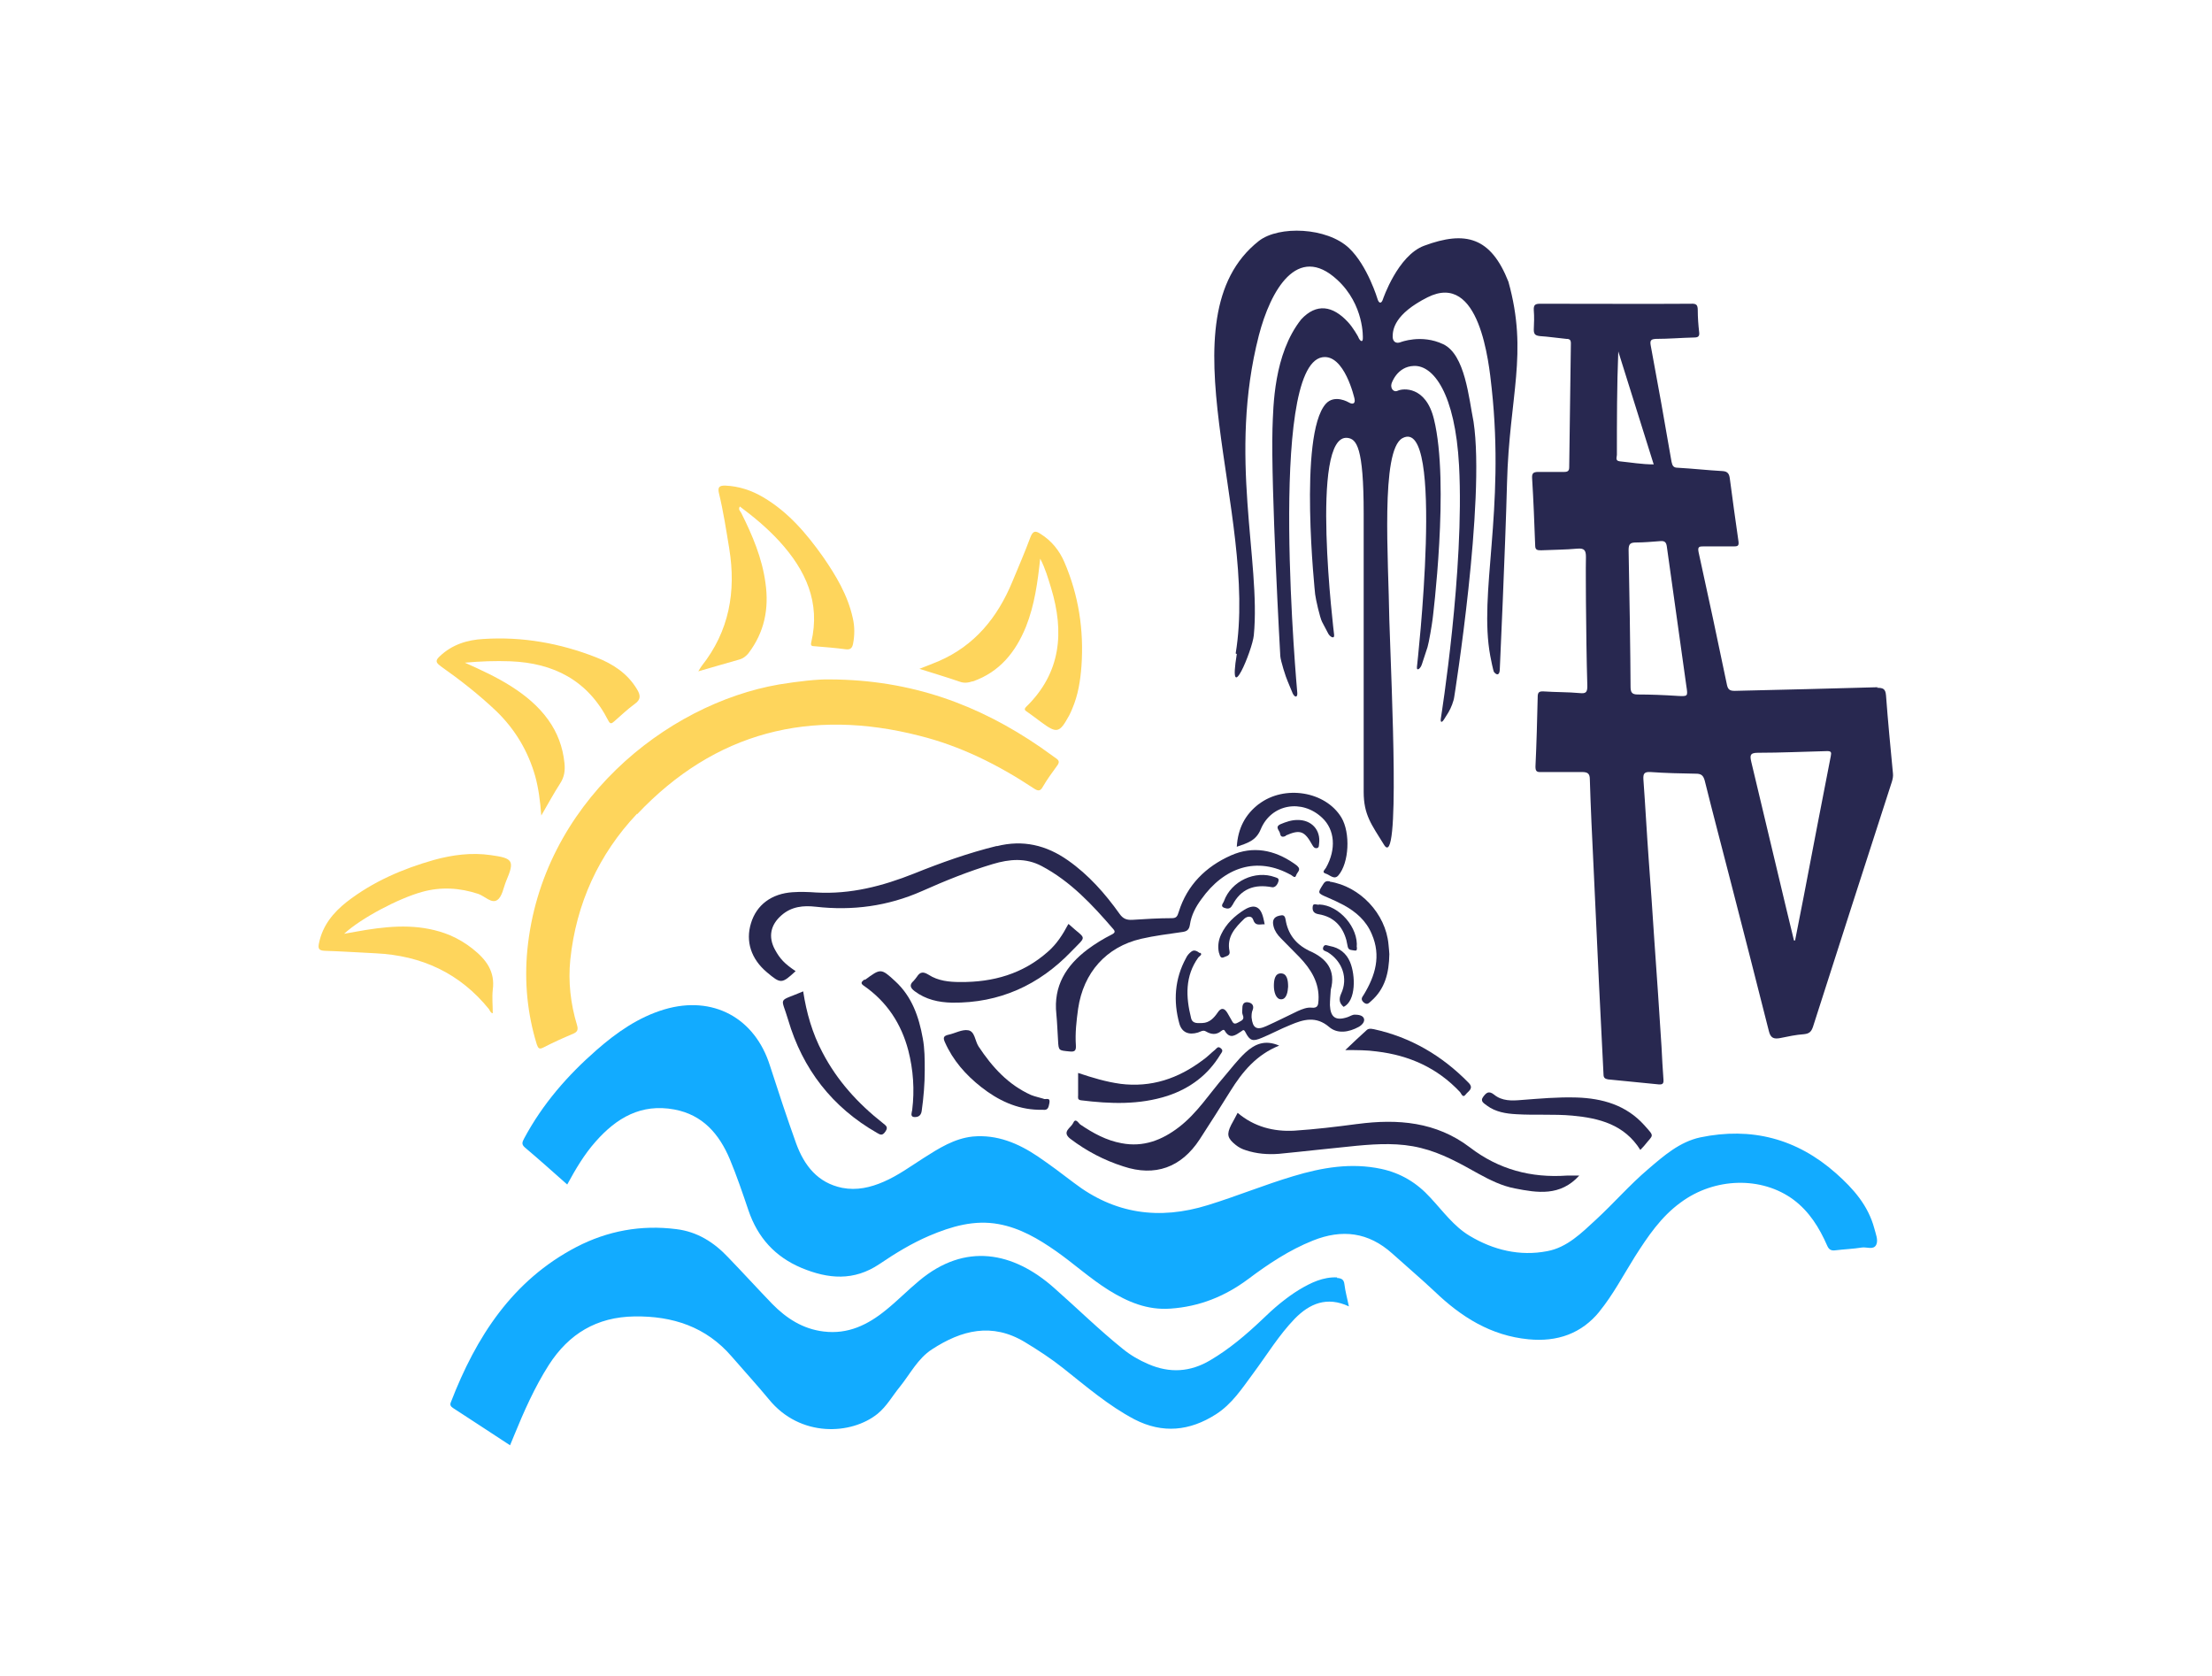 <?xml version="1.0" encoding="UTF-8" standalone="no"?><svg xmlns="http://www.w3.org/2000/svg" data-name="RZ &amp;gt; Pfade fuer Export" height="125" id="RZ___Pfade_fuer_Export" viewBox="0 0 79.32 59.53" width="165">
  <defs>
    <style>
      .cls-1 {
        fill: #fed55c;
      }

      .cls-2 {
        fill: #12abff;
      }

      .cls-3 {
        fill: #282850;
      }
    </style>
  </defs>
  <path class="cls-2" d="M57.34,46.76c.5-.61,.87-1.32,1.29-1.99,.46-.72,.93-1.42,1.63-1.93,1.22-.91,2.92-.95,4.06-.1,.56,.42,.92,1,1.2,1.64,.06,.14,.14,.19,.29,.17,.32-.04,.64-.05,.95-.1,.18-.03,.42,.1,.52-.1,.08-.17-.02-.39-.07-.59-.22-.82-.75-1.42-1.37-1.97-1.41-1.25-3.04-1.67-4.87-1.29-.74,.16-1.31,.66-1.87,1.14-.66,.56-1.23,1.22-1.87,1.81-.52,.48-1.04,1-1.75,1.13-.98,.19-1.93-.04-2.78-.55-.57-.34-.96-.89-1.41-1.37-.48-.53-1.06-.88-1.76-1.03-1.08-.23-2.12-.05-3.15,.26-1.04,.31-2.03,.72-3.07,1.04-1.74,.54-3.34,.32-4.8-.8-.43-.33-.86-.65-1.3-.95-.7-.47-1.46-.79-2.33-.71-.66,.07-1.21,.42-1.76,.77-.47,.3-.92,.63-1.43,.85-.48,.21-.97,.32-1.49,.22-.88-.18-1.36-.8-1.65-1.59-.33-.92-.64-1.86-.94-2.79-.54-1.72-2.05-2.53-3.78-2.02-.94,.28-1.72,.83-2.44,1.46-1.04,.91-1.93,1.93-2.59,3.16-.06,.12-.12,.21,.02,.33,.51,.43,1,.87,1.52,1.33,.3-.55,.61-1.08,1.02-1.54,.75-.85,1.63-1.37,2.82-1.15,1.02,.19,1.61,.88,1.99,1.78,.25,.6,.46,1.22,.67,1.84,.33,.97,.95,1.66,1.9,2.06,.96,.4,1.88,.48,2.8-.14,.56-.38,1.15-.74,1.78-1.01,.8-.34,1.62-.58,2.49-.42,.77,.14,1.43,.53,2.06,.97,.64,.45,1.22,.98,1.89,1.4,.68,.42,1.38,.72,2.21,.66,1.04-.07,1.96-.44,2.79-1.06,.72-.54,1.47-1.04,2.32-1.38,1.05-.42,1.99-.3,2.84,.46,.51,.46,1.03,.9,1.53,1.37,.95,.91,2.01,1.58,3.36,1.71,1.03,.1,1.9-.2,2.55-1Z"/>
  <path class="cls-2" d="M47.95,45.52c-.51-.02-.94,.19-1.36,.44-.49,.3-.93,.68-1.34,1.08-.57,.54-1.17,1.05-1.85,1.45-.72,.43-1.46,.47-2.22,.14-.33-.14-.64-.32-.91-.54-.86-.69-1.65-1.47-2.48-2.2-1.46-1.29-3.18-1.63-4.83-.25-.41,.34-.78,.72-1.19,1.05-.65,.53-1.36,.88-2.24,.77-.74-.09-1.33-.47-1.84-.99-.53-.55-1.05-1.12-1.58-1.67-.51-.54-1.11-.92-1.86-1.01-1.26-.16-2.46,.06-3.58,.64-2.3,1.2-3.6,3.23-4.5,5.56-.04,.09-.02,.15,.07,.21,.68,.44,1.36,.89,2.05,1.34,.05-.13,.1-.23,.14-.34,.36-.88,.74-1.74,1.25-2.54,.72-1.12,1.72-1.72,3.07-1.74,1.37-.02,2.57,.37,3.49,1.44,.44,.51,.9,1.01,1.33,1.53,1.12,1.38,2.96,1.28,3.9,.52,.33-.27,.53-.64,.8-.97,.37-.46,.64-1.01,1.15-1.34,1.06-.69,2.15-.97,3.33-.26,.48,.29,.94,.59,1.38,.94,.82,.65,1.62,1.34,2.55,1.83,1.01,.52,1.98,.42,2.92-.18,.58-.37,.94-.93,1.34-1.47,.49-.66,.92-1.37,1.49-1.96,.53-.54,1.15-.81,1.94-.44-.06-.29-.13-.54-.16-.79-.02-.18-.11-.22-.27-.23Z"/>
  <path class="cls-1" d="M22.85,28.91c2.79-2.95,6.21-3.81,10.12-2.81,1.48,.37,2.82,1.04,4.09,1.88,.15,.1,.24,.13,.34-.06,.15-.26,.33-.5,.51-.75,.08-.11,.08-.18-.04-.26-.19-.13-.37-.27-.56-.4-2.2-1.51-4.61-2.42-7.56-2.43-.44-.01-1.13,.07-1.81,.18-4.07,.7-8.52,4.28-9.03,9.52-.11,1.15,0,2.29,.34,3.39,.05,.14,.09,.18,.23,.11,.35-.18,.7-.34,1.06-.49,.17-.07,.2-.15,.15-.32-.23-.76-.32-1.55-.24-2.34,.21-2.01,1.02-3.78,2.39-5.23Z"/>
  <path class="cls-3" d="M35.75,30.05c-1.02,.25-2,.6-2.97,.99-1.13,.45-2.28,.75-3.51,.68-.28-.02-.57-.03-.85-.01-.75,.05-1.29,.45-1.49,1.11-.2,.65,0,1.28,.57,1.76,.5,.42,.53,.42,1.03-.04-.4-.27-.56-.44-.74-.77-.25-.46-.16-.89,.23-1.23,.36-.32,.79-.36,1.23-.31,1.32,.15,2.59-.02,3.81-.56,.83-.37,1.67-.71,2.54-.97,.6-.18,1.18-.23,1.75,.07,1.04,.55,1.82,1.39,2.57,2.26,.1,.11,.03,.15-.06,.2-.3,.15-.59,.33-.86,.53-.77,.58-1.23,1.31-1.12,2.32,.03,.31,.04,.62,.06,.93,.02,.39,.02,.37,.42,.41,.19,.02,.23-.04,.22-.22-.03-.44,.02-.87,.08-1.31,.19-1.3,1.01-2.22,2.26-2.51,.48-.11,.97-.17,1.45-.24,.18-.02,.27-.07,.3-.27,.05-.34,.21-.64,.41-.91,.81-1.14,1.99-1.56,3.23-.86,.05,.03,.13,.13,.17,0,.03-.1,.18-.19,.06-.31-.04-.05-.1-.08-.15-.12-.7-.48-1.46-.63-2.25-.28-.9,.4-1.57,1.06-1.87,2.02-.05,.16-.08,.23-.25,.23-.47,0-.95,.03-1.42,.06-.2,.01-.33-.04-.45-.21-.52-.73-1.11-1.4-1.85-1.92-.78-.55-1.62-.75-2.56-.51Z"/>
  <path class="cls-1" d="M17.55,35.93s.05,.12,.12,.12c0-.28-.03-.57,0-.84,.09-.66-.24-1.09-.72-1.47-.25-.2-.52-.36-.82-.49-.98-.4-1.98-.35-2.99-.19-.25,.04-.51,.09-.8,.14,.62-.57,1.96-1.27,2.79-1.5,.68-.19,1.35-.15,2.02,.07,.23,.08,.48,.36,.68,.22,.18-.12,.22-.44,.32-.68,.31-.73,.25-.82-.55-.93-.69-.1-1.37-.01-2.03,.17-1.13,.32-2.2,.78-3.14,1.51-.48,.38-.86,.84-.99,1.47-.04,.19-.02,.27,.2,.28,.61,.02,1.22,.06,1.83,.09,1.65,.08,3.02,.71,4.07,2.01Z"/>
  <path class="cls-1" d="M26.84,23.14c.57-.75,.74-1.59,.61-2.51-.12-.9-.47-1.72-.87-2.52-.03-.06-.12-.12-.05-.23,.51,.38,.99,.78,1.42,1.25,.94,1.03,1.48,2.19,1.14,3.62-.03,.12,.02,.14,.12,.14,.37,.03,.75,.06,1.12,.11,.17,.02,.23-.05,.26-.2,.06-.31,.06-.62-.01-.92-.18-.82-.6-1.52-1.07-2.2-.59-.83-1.24-1.6-2.14-2.13-.42-.25-.88-.4-1.37-.42-.2,0-.27,.05-.22,.27,.16,.66,.26,1.32,.37,1.99,.25,1.54,0,2.96-.99,4.21-.03,.04-.06,.09-.12,.19,.53-.15,.99-.29,1.46-.42,.15-.04,.25-.12,.35-.24Z"/>
  <path class="cls-1" d="M34.89,24.15c.96-.34,1.53-1.05,1.9-1.96,.31-.78,.42-1.6,.51-2.44,.18,.34,.28,.69,.39,1.05,.48,1.58,.36,3.04-.89,4.26-.09,.09-.05,.13,.03,.18,.17,.12,.33,.24,.49,.36,.58,.43,.67,.41,1.02-.23,.04-.08,.08-.16,.11-.24,.21-.49,.29-1,.33-1.53,.09-1.29-.1-2.53-.61-3.72-.18-.42-.46-.77-.86-1.02-.18-.12-.27-.11-.36,.12-.2,.54-.43,1.07-.65,1.6-.53,1.28-1.35,2.29-2.65,2.85-.21,.09-.43,.17-.68,.27,.5,.16,.98,.3,1.44,.46,.16,.06,.31,.04,.46-.01Z"/>
  <path class="cls-1" d="M15.78,23.59c.71,.5,1.39,1.03,2.02,1.63,.67,.65,1.13,1.42,1.39,2.32,.12,.44,.18,.89,.22,1.42,.25-.43,.45-.8,.67-1.14,.16-.24,.19-.48,.16-.75-.06-.57-.25-1.08-.58-1.54-.35-.49-.81-.87-1.31-1.19-.53-.34-1.1-.6-1.68-.86,.55-.05,1.09-.07,1.63-.05,1.56,.06,2.78,.69,3.51,2.12,.07,.14,.12,.12,.22,.03,.24-.21,.47-.43,.73-.62,.23-.16,.21-.32,.08-.53-.34-.57-.87-.91-1.46-1.14-1.3-.51-2.65-.75-4.04-.66-.58,.03-1.13,.2-1.57,.62-.15,.14-.16,.22,.03,.35Z"/>
  <path class="cls-3" d="M48.67,40.02c-.75,.1-1.5,.19-2.26,.24-.74,.04-1.44-.14-2.03-.64-.08,.16-.16,.3-.23,.43-.17,.34-.14,.48,.16,.72,.11,.09,.23,.15,.36,.19,.39,.13,.79,.16,1.19,.13,.93-.09,1.87-.2,2.8-.29,.76-.07,1.53-.11,2.29,.08,.74,.18,1.4,.55,2.06,.92,.42,.23,.84,.44,1.31,.53,.81,.16,1.63,.29,2.31-.46-.17,0-.31,0-.44,0-1.29,.09-2.45-.22-3.48-1.01-1.21-.92-2.59-1.03-4.03-.84Z"/>
  <path class="cls-3" d="M38.48,39.99c-.08,.17-.42,.31-.1,.56,.58,.44,1.21,.77,1.9,.99,1.14,.38,2.08,.04,2.74-.97,.37-.57,.74-1.15,1.1-1.73,.43-.69,.93-1.3,1.75-1.63-.51-.22-.87-.06-1.21,.25-.28,.26-.51,.57-.76,.86-.53,.61-.97,1.31-1.62,1.81-.61,.47-1.28,.73-2.06,.58-.55-.1-1.02-.36-1.48-.67-.07-.05-.17-.26-.26-.05Z"/>
  <path class="cls-3" d="M43.02,33.89c-.07-.05-.19-.14-.3-.05-.08,.06-.15,.14-.19,.23-.41,.75-.46,1.55-.24,2.35,.09,.32,.34,.42,.67,.32,.09-.03,.18-.1,.28-.04,.19,.11,.37,.14,.56-.02,.04-.03,.09-.06,.12,0,.19,.32,.39,.15,.59,.02,.06-.04,.09-.09,.15,.03,.16,.31,.26,.34,.59,.2,.34-.14,.67-.32,1.02-.46,.47-.2,.92-.33,1.39,.07,.3,.26,.71,.19,1.06,0,.11-.06,.23-.18,.19-.3-.04-.12-.21-.14-.33-.14-.09,0-.17,.06-.26,.09-.42,.14-.61,.01-.63-.43,0-.18,.02-.36,.03-.55,.19-.71-.15-1.13-.77-1.4,0,0-.02,0-.02-.01-.47-.23-.75-.6-.83-1.11-.03-.16-.09-.17-.22-.14-.23,.05-.26,.2-.21,.39,.04,.16,.14,.3,.26,.42,.22,.23,.45,.45,.67,.68,.41,.43,.72,.92,.68,1.55-.01,.16-.02,.28-.24,.26-.17-.02-.34,.05-.5,.12-.38,.18-.75,.37-1.13,.54-.35,.16-.49,.07-.53-.31,0-.09,0-.18,.04-.27,.05-.13,0-.24-.15-.27-.15-.03-.22,.05-.22,.2,0,.08-.02,.17,.01,.24,.09,.2-.07,.22-.18,.29-.16,.09-.18-.04-.24-.13-.04-.07-.08-.14-.12-.21-.11-.19-.23-.22-.36-.02-.13,.19-.29,.36-.54,.37-.16,0-.36,.04-.41-.18-.19-.76-.22-1.5,.26-2.17,.04-.05,.16-.1,.07-.17Z"/>
  <path class="cls-3" d="M38.31,32.85c-.2,.38-.42,.72-.73,.99-.9,.8-1.97,1.1-3.15,1.09-.39,0-.79-.04-1.13-.26-.18-.11-.3-.12-.42,.07-.03,.05-.08,.1-.12,.15-.16,.14-.12,.25,.04,.37,.4,.3,.86,.4,1.34,.41,1.7,.02,3.12-.63,4.28-1.84,.58-.6,.53-.4-.09-.97Z"/>
  <path class="cls-3" d="M56.52,39.07c-.66-.02-1.31,.04-1.97,.09-.34,.03-.69,.04-.97-.19-.2-.16-.29-.06-.39,.07-.13,.17,.03,.24,.13,.32,.31,.23,.68,.29,1.06,.31,.66,.04,1.33-.01,2,.05,.97,.09,1.87,.32,2.44,1.23,.05-.06,.1-.1,.14-.15,.33-.42,.39-.3,0-.74-.65-.72-1.5-.96-2.43-.99Z"/>
  <path class="cls-3" d="M28.79,35.27c-.92,.39-.78,.16-.53,1.01,.52,1.77,1.58,3.14,3.19,4.06,.12,.07,.19,.11,.3-.05,.12-.17,0-.22-.09-.3-.89-.7-1.64-1.52-2.17-2.54-.36-.68-.57-1.41-.69-2.19Z"/>
  <path class="cls-3" d="M45.15,28.54c-.5,.38-.76,.88-.8,1.54,.37-.13,.69-.21,.86-.63,.38-.91,1.48-1.09,2.2-.41,.46,.43,.51,1.13,.14,1.79-.03,.06-.17,.16-.02,.21,.15,.04,.31,.24,.46,.07,.39-.45,.44-1.53,.11-2.08-.57-.94-2.04-1.18-2.96-.48Z"/>
  <path class="cls-3" d="M31,34.84c-.14,.1-.14,.15,0,.24,.81,.57,1.32,1.35,1.57,2.3,.18,.7,.23,1.42,.14,2.14-.01,.08-.08,.23,.06,.25,.12,.01,.25-.02,.28-.21,.07-.49,.11-.98,.11-1.47,0-.38,0-.77-.07-1.14-.14-.78-.39-1.5-.99-2.05-.51-.47-.52-.46-1.08-.05Z"/>
  <path class="cls-3" d="M37.44,39.12c-.16-.05-.32-.08-.47-.14-.82-.37-1.39-1-1.88-1.74-.13-.2-.13-.54-.37-.58-.22-.04-.47,.11-.71,.16-.17,.04-.2,.1-.13,.26,.29,.66,.75,1.18,1.31,1.62,.6,.47,1.27,.79,2.04,.81,.05,0,.11,0,.16,0,.2,.03,.21-.1,.24-.24,.04-.22-.12-.12-.21-.15Z"/>
  <path class="cls-3" d="M40.18,38.58c-.52-.07-1.01-.22-1.52-.39,0,.29,0,.55,0,.8,0,.08-.03,.16,.1,.18,1.05,.13,2.09,.17,3.11-.16,.81-.27,1.45-.75,1.89-1.48,.04-.07,.13-.14,.01-.23-.1-.08-.14,.01-.2,.06-.15,.12-.28,.26-.44,.37-.88,.66-1.84,.99-2.96,.85Z"/>
  <path class="cls-3" d="M47.69,31.32c-.12-.02-.18,0-.24,.1-.21,.33-.21,.32,.16,.48,.19,.08,.38,.17,.57,.27,.44,.24,.81,.56,1.01,1.04,.34,.78,.13,1.49-.29,2.18-.06,.09-.12,.16,0,.27,.13,.11,.19,.02,.27-.05,.49-.43,.64-1,.65-1.68,0-.08-.02-.22-.03-.35-.1-1.1-1.02-2.08-2.11-2.25Z"/>
  <path class="cls-3" d="M49.25,36.62c-.09-.02-.18-.03-.25,.04-.24,.22-.48,.44-.76,.71,.42,0,.78,0,1.13,.05,1.17,.14,2.17,.59,2.98,1.45,.05,.05,.1,.24,.21,.09,.08-.11,.31-.21,.1-.42-.95-.97-2.07-1.63-3.4-1.92Z"/>
  <path class="cls-3" d="M44.19,32.18c.3-.59,.79-.77,1.42-.65,.1,.02,.19-.07,.23-.2,.04-.13-.05-.13-.12-.16-.71-.26-1.57,.14-1.83,.86-.02,.07-.15,.18,.01,.24,.11,.04,.22,.05,.29-.1Z"/>
  <path class="cls-3" d="M43.72,33.9c.02,.08,.05,.2,.17,.14,.08-.04,.23-.05,.2-.21-.11-.52,.2-.85,.53-1.17,.1-.09,.27-.12,.32,.04,.08,.24,.25,.15,.41,.16-.02-.09-.03-.16-.05-.23-.1-.41-.32-.51-.68-.29-.35,.22-.65,.5-.83,.88-.1,.21-.13,.44-.08,.66Z"/>
  <path class="cls-3" d="M48.18,35.82c.45-.21,.43-1.14,.23-1.61-.13-.31-.38-.51-.72-.57-.08-.01-.19-.09-.24,.04-.05,.13,.09,.14,.16,.18,.53,.33,.74,.94,.48,1.49-.09,.2-.06,.34,.09,.47Z"/>
  <path class="cls-3" d="M48.65,33.69c.07-.7-.62-1.51-1.34-1.54-.07,.04-.23-.09-.24,.09-.01,.13,.03,.23,.22,.26,.53,.09,.85,.42,.99,.93,.02,.08,.03,.16,.05,.24,.03,.13,.15,.11,.24,.13,.11,.02,.08-.06,.09-.12Z"/>
  <path class="cls-3" d="M46.1,29.68c.52-.23,.68-.17,.96,.34,.04,.07,.08,.12,.16,.11,.09-.02,.07-.1,.08-.15,.07-.5-.27-.87-.78-.86-.21,0-.41,.07-.6,.15-.22,.1-.04,.22-.02,.33,.02,.12,.08,.15,.21,.09Z"/>
  <path class="cls-3" d="M46.19,35.09c0-.23-.04-.47-.26-.47-.22,0-.25,.25-.25,.45,0,.21,.07,.48,.26,.48,.2,0,.24-.28,.25-.45Z"/>
  <path class="cls-3" d="M67.33,24.36c-1.71,.05-3.42,.09-5.12,.13-.16,0-.24-.03-.28-.2-.33-1.59-.67-3.18-1.02-4.77-.04-.2,.02-.21,.18-.21,.37,0,.73,0,1.1,0,.13,0,.17-.03,.15-.18-.11-.75-.21-1.5-.31-2.25-.02-.16-.07-.26-.26-.27-.54-.03-1.07-.09-1.61-.12-.15,0-.19-.07-.22-.21-.24-1.4-.49-2.8-.75-4.19-.03-.18,.03-.21,.19-.22,.46,0,.91-.04,1.37-.05,.14,0,.2-.04,.18-.19-.03-.26-.05-.53-.05-.79,0-.2-.06-.24-.25-.23-.9,.01-4.5,0-5.4,0-.18,0-.24,.04-.23,.23,.02,.25,.01,.45,0,.7,0,.17,.06,.21,.22,.23,.32,.02,.63,.07,.95,.1,.12,0,.16,.04,.16,.16-.02,1.48-.04,2.96-.06,4.44,0,.13-.05,.17-.18,.17-.31,0-.62,0-.93,0-.19,0-.23,.06-.22,.23,.05,.8,.08,1.6,.11,2.41,0,.16,.08,.17,.21,.17,.44-.02,.88-.02,1.31-.06,.25-.02,.3,.07,.3,.3-.01,.53,0,1.06,0,1.59,.01,1.01,.02,2.03,.05,3.04,0,.23-.06,.27-.27,.25-.43-.04-.86-.03-1.29-.06-.17-.01-.22,.03-.22,.2-.02,.83-.04,1.66-.08,2.49,0,.15,.03,.21,.19,.2,.49,0,.99,0,1.48,0,.21,0,.28,.06,.28,.27,.03,1.02,.08,2.04,.13,3.07,.07,1.43,.13,2.86,.2,4.3,.05,1.07,.11,2.13,.16,3.2,0,.12,.05,.16,.16,.18,.61,.06,1.22,.12,1.82,.18,.14,.01,.18-.03,.17-.17-.03-.39-.05-.78-.07-1.18-.08-1.28-.17-2.57-.26-3.85-.06-.96-.13-1.91-.2-2.87s-.12-1.91-.19-2.87c-.01-.2,.03-.27,.25-.26,.55,.04,1.09,.05,1.64,.06,.19,0,.26,.07,.31,.25,.3,1.21,.62,2.41,.93,3.62,.46,1.79,.92,3.57,1.37,5.36,.06,.25,.18,.29,.4,.25,.29-.06,.57-.12,.86-.14,.19-.02,.26-.09,.32-.26,.94-2.93,1.88-5.86,2.83-8.79,.03-.1,.05-.19,.04-.29-.09-.94-.18-1.87-.25-2.81-.02-.23-.1-.27-.32-.27Zm-9.35-8.33c0-1.23,0-2.46,.05-3.71,.42,1.34,.84,2.68,1.27,4.05-.43,0-.82-.07-1.22-.11-.17-.02-.1-.15-.1-.23Zm2.16,8.64c-.47-.03-.95-.05-1.42-.05-.21,0-.25-.09-.25-.28,0-.82-.05-4.09-.07-4.9,0-.23,.07-.27,.28-.27,.29,0,.58-.03,.87-.05,.15-.01,.2,.05,.22,.19,.23,1.67,.47,3.33,.7,5,.06,.39,.06,.38-.34,.36Zm4.54,7.19c-.1,.53-.21,1.05-.31,1.58h-.04c-.18-.75-.37-1.52-.55-2.29-.33-1.37-.65-2.74-.98-4.11-.05-.22-.06-.33,.23-.33,.83,0,1.66-.04,2.49-.06,.14,0,.16,.04,.13,.18-.33,1.68-.65,3.36-.97,5.03Z"/>
  <path class="cls-3" d="M44.35,23.17c-.33,2,.56-.14,.61-.67,.26-2.67-.93-6.42,.18-10.75,.42-1.62,1.38-3.32,2.81-2,.98,.9,.92,2.1,.92,2.1,0,.17-.11,.1-.17-.06,0,0-.18-.33-.37-.53-.54-.58-1.12-.68-1.67-.09-.99,1.25-1,3.12-1.03,3.91-.06,2.11,.28,8.16,.28,8.16,.01,.17,.2,.77,.27,.92l.17,.41c.07,.16,.18,.17,.17,0,0,0-1.07-11.69,.89-12.04,.8-.14,1.16,1.48,1.16,1.48,.04,.17-.05,.23-.2,.14,0,0-.51-.31-.83,.05-.99,1.12-.38,6.83-.38,6.83,.02,.17,.17,.84,.25,.99l.2,.38c.07,.16,.25,.25,.23,.08,0,0-.89-7.22,.48-7.06,.32,.04,.58,.32,.58,2.71,0,3.84,0,7.69,0,9.98,0,.83,.28,1.17,.73,1.9,.59,.96,.27-5.52,.19-8.05-.03-2.17-.32-6.1,.47-6.53,1.54-.83,.52,8.2,.52,8.2-.02,.17,.13,.07,.18-.1l.2-.61c.05-.16,.16-.82,.18-.99,0,0,.62-4.87,.05-7.18-.29-1.2-1.12-1.11-1.3-1.02-.16,.07-.27-.1-.22-.26,0,0,.19-.61,.8-.63,.7-.03,1.48,.99,1.62,3.57,.2,3.73-.65,9.05-.65,9.05-.03,.17,.03,.19,.12,.04l.15-.24c.09-.15,.19-.4,.21-.57,0,0,1.12-7.01,.69-9.85-.17-.84-.3-2.41-1.09-2.78-.78-.37-1.53-.07-1.53-.07-.16,.06-.28-.02-.28-.2,0-.25,.06-.81,1.25-1.41,1.87-.94,2.2,2.33,2.3,3.26,.48,4.41-.47,7.35-.05,9.6,.1,.52,.13,.57,.13,.57,.11,.14,.2,.11,.21-.07,0,0,.2-4.36,.26-6.7,.08-3.12,.77-4.64,.05-7.22-.63-1.6-1.54-1.84-3.02-1.29-.95,.35-1.48,1.92-1.48,1.92-.05,.16-.14,.16-.19,0,0,0-.36-1.21-1.03-1.84-.79-.74-2.51-.81-3.23-.25-3.52,2.78,0,9.75-.83,14.79Z"/>
</svg>